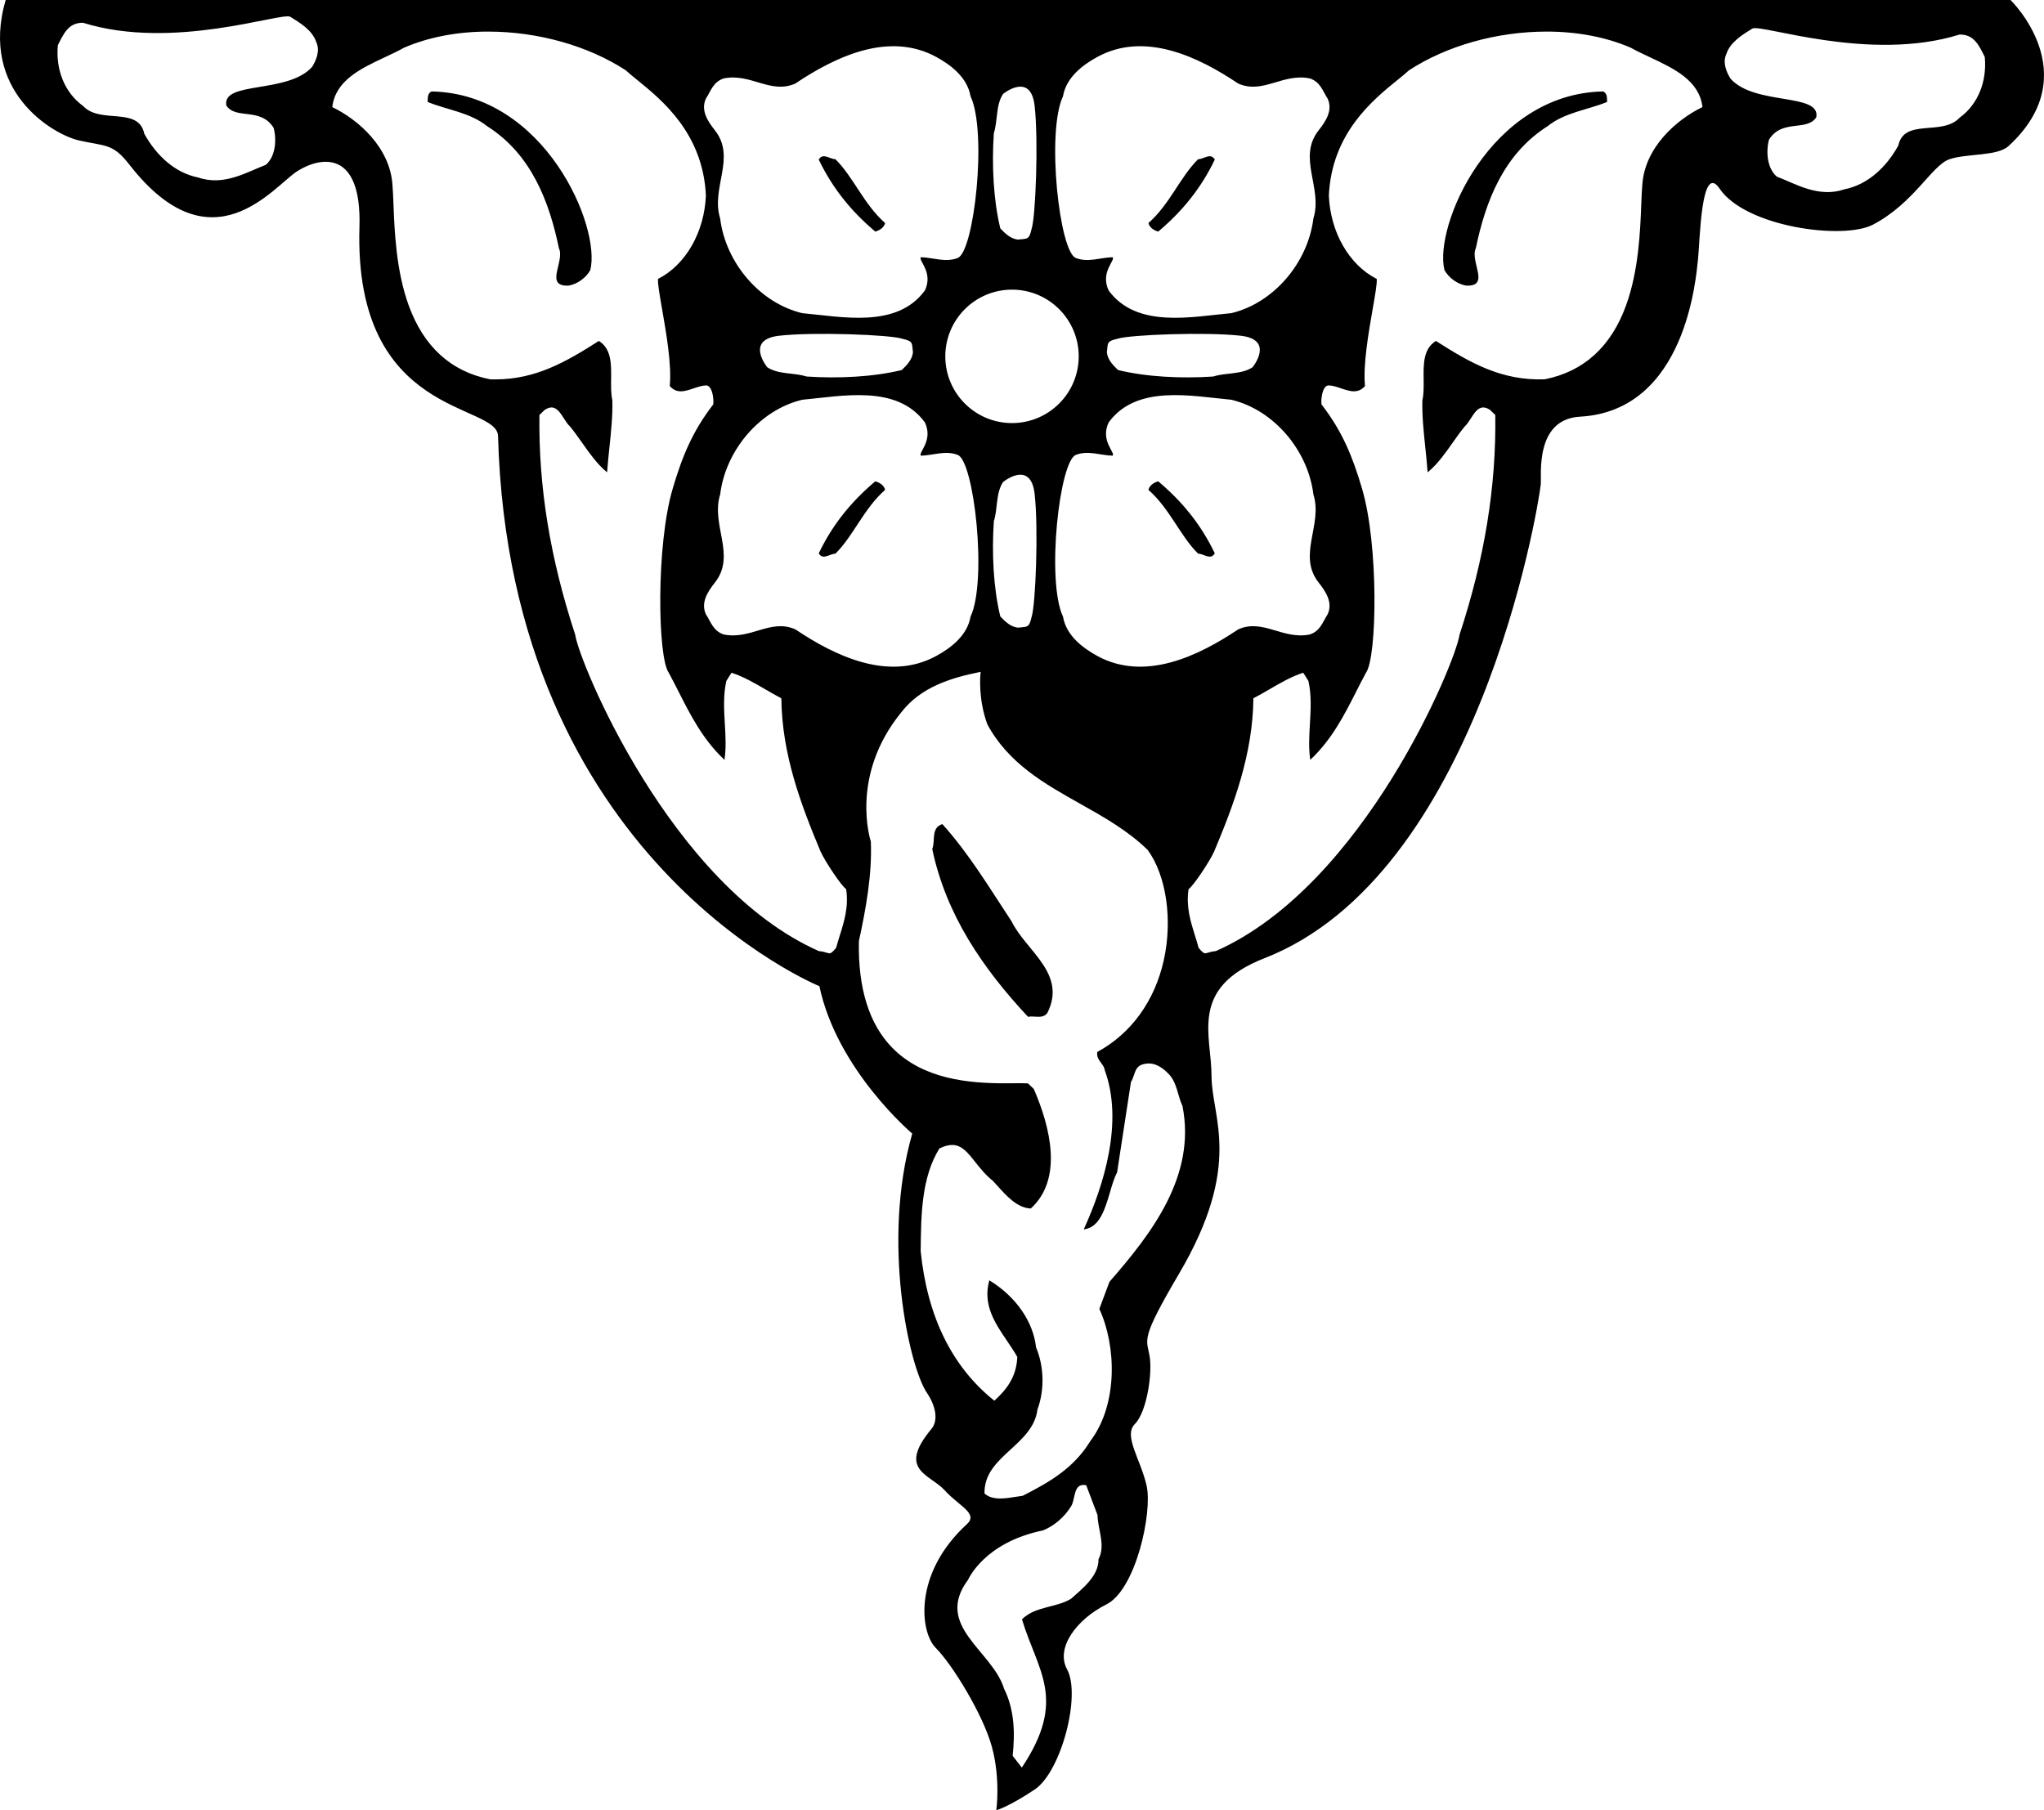 <?xml version="1.0" encoding="utf-8"?>
<!-- Generator: Adobe Illustrator 17.0.0, SVG Export Plug-In . SVG Version: 6.00 Build 0)  -->
<!DOCTYPE svg PUBLIC "-//W3C//DTD SVG 1.1//EN" "http://www.w3.org/Graphics/SVG/1.1/DTD/svg11.dtd">
<svg version="1.1" id="Layer_1" xmlns="http://www.w3.org/2000/svg" xmlns:xlink="http://www.w3.org/1999/xlink" x="0px" y="0px"
	 width="216px" height="191.31px" viewBox="0 0 216 191.31" enable-background="new 0 0 216 191.31" xml:space="preserve">
<path d="M212.46,0H0.599c-2.803,9.62,4.983,14.228,7.788,14.853c2.805,0.623,3.534,0.29,5.296,2.558
	c8.726,11.216,15.266,2.219,17.761,0.661c2.49-1.557,6.793-2.243,6.541,5.921c-0.623,20.213,14.547,18.539,14.644,22.083
	c1.247,44.866,33.961,58.148,33.961,58.148c1.87,8.881,9.813,15.579,9.813,15.579c-3.27,11.373-0.333,24.639,1.56,27.419
	c0.881,1.299,1.245,2.857,0.468,3.792c-3.655,4.383-0.157,4.776,1.4,6.491c1.558,1.713,3.583,2.439,2.338,3.583
	c-5.639,5.167-4.985,11.371-3.27,13.086c1.713,1.713,4.983,7.01,5.918,10.438c0.935,3.428,0.467,6.698,0.467,6.698
	s1.247-0.312,4.05-2.18c2.803-1.87,4.925-9.962,3.428-12.711c-1.247-2.284,1.038-5.296,4.154-6.855
	c3.116-1.558,4.882-9.723,4.257-12.526c-0.623-2.805-2.491-5.298-1.245-6.543c1.245-1.247,1.87-5.298,1.558-7.168
	c-0.312-1.868-1.041-1.661,3.115-8.724c6.799-11.56,3.428-16.514,3.428-20.877s-2.423-9.326,5.606-12.463
	c22.434-8.762,28.874-47.251,29.184-50.061c0.103-0.935-0.67-6.898,4.154-7.166c11.216-0.623,12.254-14.747,12.463-16.617
	s0.313-10.387,2.286-7.478c2.751,4.057,13.068,5.444,16.201,3.803c4.36-2.284,6.231-6.296,8.098-6.919
	c1.87-0.625,5.037-0.292,6.233-1.389C220.561,7.815,212.46,0,212.46,0z M32.988,7.062c-2.551,2.886-9.568,1.468-9.067,4.098
	c1.027,1.519,3.608,0.137,4.997,2.355c0.344,1.317,0.18,3.059-0.836,3.909c-2.012,0.764-4.414,2.27-7.134,1.335
	c-2.481-0.492-4.437-2.342-5.696-4.615c-0.618-2.945-4.653-0.978-6.478-2.949C6.812,9.78,5.87,7.327,6.113,4.779
	c0.589-1.173,1.115-2.407,2.67-2.371c9.503,2.969,20.971-1.153,21.893-0.634c1.045,0.647,2.338,1.425,2.747,2.679
	C33.836,5.336,33.44,6.323,32.988,7.062z M57.551,43.33c0.268-0.18,0.507-0.268,0.73-0.268c0.57,0,0.948,0.592,1.313,1.164
	c0.21,0.327,0.407,0.637,0.633,0.835c0.427,0.515,0.838,1.097,1.273,1.713c0.786,1.113,1.6,2.265,2.555,3.057l0.101,0.084
	l0.01-0.131c0.061-0.826,0.15-1.681,0.237-2.508c0.174-1.662,0.354-3.38,0.306-4.978c-0.15-0.682-0.14-1.475-0.13-2.241
	c0.021-1.556,0.042-3.165-1.258-4.003l-0.037-0.023l-0.036,0.023c-3.456,2.212-6.662,4.043-10.923,4.043
	c-0.177,0-0.355-0.003-0.525-0.008c-4.129-0.812-7.027-3.441-8.612-7.816c-1.334-3.681-1.498-7.875-1.605-10.65
	c-0.032-0.825-0.06-1.538-0.111-2.088c-0.251-3.923-3.571-6.872-6.358-8.217c0.332-2.815,3-4.069,5.583-5.281
	c0.71-0.333,1.381-0.648,1.996-0.992c2.571-1.116,5.642-1.706,8.879-1.706c5.266,0,10.574,1.493,14.555,4.09
	c0.33,0.306,0.747,0.645,1.229,1.036c2.593,2.104,6.934,5.624,7.24,12.191c-0.154,3.865-2.126,7.321-5.025,8.805l-0.033,0.017
	l-0.003,0.038c-0.033,0.487,0.169,1.65,0.427,3.123c0.435,2.494,1.031,5.91,0.818,8.124l-0.003,0.028l0.019,0.022
	c0.313,0.365,0.689,0.542,1.153,0.542c0.442,0,0.912-0.16,1.367-0.314c0.428-0.146,0.87-0.296,1.277-0.307h0.028
	c0.133,0,0.254,0.06,0.358,0.178c0.347,0.392,0.454,1.321,0.396,1.828c-2.22,2.872-3.282,5.521-4.274,8.862
	c-1.787,5.983-1.601,17.904-0.432,19.49c0.359,0.662,0.708,1.349,1.045,2.013c1.246,2.456,2.535,4.995,4.749,7.109l0.096,0.091
	l0.019-0.13c0.166-1.18,0.093-2.441,0.021-3.661c-0.088-1.503-0.179-3.058,0.159-4.547l0.546-0.868
	c1.252,0.403,2.413,1.079,3.536,1.732c0.563,0.328,1.144,0.666,1.73,0.968c0.063,5.942,2.074,11.241,4.13,16.16
	c0.533,1.183,2.294,3.761,2.719,4.009c0.279,1.859-0.207,3.413-0.677,4.915c-0.138,0.441-0.269,0.859-0.381,1.285
	c-0.394,0.489-0.553,0.582-0.708,0.582c-0.086,0-0.183-0.03-0.306-0.068c-0.183-0.057-0.432-0.134-0.808-0.163
	c-15.663-6.933-25.372-30.604-25.753-33.443c-2.651-8.064-3.888-15.661-3.778-23.222L57.551,43.33z M84.054,66.518
	c-2.614-1.173-4.718,1.126-7.579,0.535c-1.106-0.378-1.322-1.261-1.888-2.155c-0.557-1.243,0.229-2.398,0.953-3.322
	c2.295-2.881-0.45-6.112,0.562-9.315c0.573-4.68,4.19-8.941,8.672-10.013c4.172-0.377,10.009-1.654,12.969,2.401
	c0.899,1.942-0.717,3.153-0.432,3.511c1.29-0.029,2.594-0.587,3.875-0.09c1.753,0.573,3.162,13.329,1.375,17.103
	c-0.337,1.987-2.068,3.297-3.61,4.145C93.903,72.077,88.217,69.31,84.054,66.518z M82.332,35.482
	c3.634-0.416,11.735-0.106,12.983,0.31c1.227,0.279,1.034,0.44,1.16,1.454c-0.085,0.766-0.634,1.34-1.182,1.861
	c-2.987,0.728-6.7,0.913-10.067,0.683c-1.333-0.43-2.956-0.189-4.147-0.978C81.078,38.813,78.695,35.898,82.332,35.482z
	 M117.251,135.457l-0.013,0.021c-0.176,0.473-0.352,0.943-0.528,1.415s-0.353,0.943-0.527,1.415l-0.01,0.026l0.012,0.025
	c1.76,3.832,2.012,10.033-0.992,13.982c-1.749,2.853-4.368,4.345-7.125,5.742c-0.215,0.026-0.446,0.063-0.69,0.103
	c-0.523,0.085-1.116,0.181-1.67,0.181c-0.739,0-1.287-0.174-1.673-0.53c-0.034-2.08,1.328-3.331,2.771-4.655
	c1.277-1.174,2.599-2.387,2.824-4.207c0.765-2.079,0.71-4.538-0.146-6.581c-0.296-2.709-2.112-5.339-4.861-7.037l-0.077-0.048
	l-0.023,0.088c-0.668,2.53,0.632,4.448,1.889,6.303c0.375,0.553,0.762,1.125,1.091,1.703c-0.085,2.187-1.21,3.521-2.425,4.631
	c-4.472-3.572-7.092-8.897-7.787-15.821l0.001-0.028c0.039-3.805,0.08-7.739,1.979-10.812c0.505-0.247,0.943-0.367,1.342-0.367
	c1.018,0,1.644,0.79,2.438,1.791c0.513,0.647,1.095,1.381,1.878,2.005c0.155,0.166,0.313,0.343,0.475,0.522
	c0.975,1.086,2.078,2.316,3.496,2.395l0.028,0.002l0.021-0.02c3.407-3.126,2.042-8.584,0.298-12.613l-0.589-0.569l-0.018-0.018
	l-0.025-0.001c-0.219-0.015-0.491-0.021-0.884-0.021c-0.209,0-0.434,0.002-0.673,0.004c-0.271,0.002-0.562,0.004-0.867,0.004
	c-3.83,0-8.646-0.427-11.905-3.757c-2.442-2.494-3.627-6.29-3.522-11.269c0.739-3.405,1.403-7.035,1.262-10.517l-0.003-0.019
	c-0.023-0.069-2.271-6.927,3.234-13.661c2.074-2.669,5.244-3.631,8.373-4.262c-0.056,0.5-0.257,2.902,0.705,5.542
	c2.226,4.139,6.059,6.292,9.767,8.375c2.501,1.405,5.088,2.858,7.177,4.905c1.973,2.69,2.656,7.38,1.701,11.67
	c-0.956,4.292-3.441,7.726-6.997,9.667l-0.03,0.017l-0.005,0.034c-0.063,0.484,0.181,0.812,0.416,1.127
	c0.176,0.237,0.343,0.461,0.379,0.758c1.997,5.454-0.077,12.102-2.169,16.718l-0.052,0.115l0.124-0.021
	c1.582-0.255,2.15-2.196,2.652-3.909c0.23-0.786,0.447-1.529,0.743-2.074l0.008-0.021c0.489-3.185,0.979-6.372,1.465-9.557
	c0.142-0.216,0.228-0.471,0.311-0.717c0.168-0.499,0.327-0.971,0.913-1.141c0.216-0.067,0.434-0.102,0.646-0.102
	c1.014,0,1.801,0.755,2.301,1.318c0.453,0.6,0.63,1.217,0.817,1.869c0.122,0.427,0.248,0.867,0.453,1.298
	C126.426,124.211,121.75,130.313,117.251,135.457z M109.021,65.172c-0.279,1.229-0.438,1.036-1.454,1.162
	c-0.766-0.085-1.337-0.634-1.859-1.182c-0.728-2.987-0.913-6.7-0.683-10.067c0.427-1.333,0.189-2.958,0.976-4.147
	c0,0,2.917-2.383,3.333,1.252C109.75,55.826,109.437,63.927,109.021,65.172z M106.944,44.713c-3.893,0-7.049-3.158-7.049-7.051
	s3.156-7.051,7.049-7.051s7.049,3.158,7.049,7.051S110.837,44.713,106.944,44.713z M115.944,69.317
	c-1.542-0.847-3.273-2.158-3.61-4.145c-1.787-3.774-0.38-16.529,1.376-17.103c1.281-0.497,2.585,0.061,3.875,0.09
	c0.283-0.357-1.331-1.569-0.431-3.511c2.96-4.055,8.797-2.778,12.969-2.401c4.482,1.072,8.099,5.334,8.672,10.013
	c1.012,3.203-1.733,6.433,0.562,9.315c0.724,0.924,1.511,2.079,0.953,3.322c-0.566,0.894-0.782,1.778-1.888,2.155
	c-2.861,0.591-4.965-1.708-7.579-0.535C126.679,69.31,120.992,72.077,115.944,69.317z M116.969,37.246
	c0.126-1.014-0.067-1.175,1.16-1.454c1.247-0.416,9.348-0.726,12.983-0.31s1.254,3.331,1.254,3.331
	c-1.191,0.789-2.814,0.548-4.149,0.978c-3.365,0.229-7.078,0.045-10.065-0.683C117.603,38.586,117.055,38.013,116.969,37.246z
	 M150.442,40.058c0.01,0.766,0.021,1.559-0.131,2.253c-0.048,1.581,0.132,3.294,0.305,4.952c0.087,0.831,0.177,1.69,0.237,2.521
	l0.01,0.131l0.101-0.084c0.957-0.792,1.771-1.945,2.558-3.06c0.434-0.615,0.844-1.196,1.263-1.702
	c0.234-0.207,0.433-0.517,0.643-0.845c0.365-0.571,0.743-1.162,1.313-1.162c0.224,0,0.462,0.088,0.721,0.261l0.553,0.529
	c0.109,7.561-1.127,15.157-3.781,23.234c-0.378,2.827-10.087,26.498-25.752,33.431c-0.376,0.029-0.625,0.106-0.808,0.163
	c-0.122,0.038-0.219,0.068-0.305,0.068c-0.154,0-0.313-0.093-0.707-0.582c-0.112-0.427-0.243-0.845-0.382-1.287
	c-0.47-1.502-0.956-3.055-0.676-4.912c0.426-0.248,2.186-2.827,2.718-4.011c2.056-4.916,4.067-10.213,4.132-16.159
	c0.587-0.302,1.167-0.64,1.729-0.967c1.123-0.653,2.284-1.33,3.537-1.733l0.546,0.868c0.338,1.489,0.247,3.044,0.159,4.547
	c-0.071,1.22-0.145,2.481,0.021,3.661l0.019,0.13l0.096-0.091c2.215-2.116,3.505-4.658,4.753-7.116
	c0.336-0.661,0.683-1.346,1.036-1.998c1.174-1.594,1.36-13.515-0.427-19.498c-0.992-3.341-2.055-5.99-4.274-8.862
	c-0.058-0.507,0.05-1.437,0.396-1.828c0.104-0.118,0.226-0.178,0.358-0.178l0.03,0.001c0.405,0.011,0.848,0.161,1.275,0.307
	c0.455,0.155,0.925,0.314,1.367,0.314c0.464,0,0.841-0.177,1.153-0.542l0.019-0.022l-0.003-0.028
	c-0.213-2.213,0.384-5.629,0.818-8.124c0.258-1.472,0.46-2.635,0.427-3.123l-0.003-0.038l-0.033-0.017
	c-2.899-1.484-4.871-4.94-5.025-8.799c0.306-6.573,4.646-10.094,7.24-12.197c0.482-0.391,0.899-0.729,1.221-1.029
	c3.988-2.604,9.296-4.097,14.563-4.097c3.238,0,6.309,0.59,8.874,1.703c0.621,0.346,1.291,0.661,2.001,0.994
	c2.582,1.212,5.252,2.465,5.582,5.281c-2.786,1.346-6.105,4.295-6.356,8.215c-0.052,0.552-0.079,1.265-0.111,2.09
	c-0.108,2.775-0.271,6.968-1.605,10.65c-1.585,4.375-4.483,7.004-8.602,7.815c-4.535,0.166-7.859-1.729-11.459-4.033l-0.036-0.023
	l-0.037,0.023C150.4,36.893,150.421,38.501,150.442,40.058z M112.334,10.171c0.337-1.989,2.068-3.3,3.61-4.145
	c5.048-2.76,10.735,0.007,14.898,2.799c2.614,1.173,4.718-1.128,7.579-0.535c1.106,0.375,1.322,1.261,1.888,2.153
	c0.557,1.245-0.229,2.401-0.953,3.322c-2.295,2.884,0.45,6.112-0.562,9.317c-0.573,4.68-4.19,8.941-8.672,10.014
	c-4.172,0.375-10.009,1.654-12.969-2.403c-0.899-1.94,0.715-3.151,0.431-3.509c-1.29,0.029-2.594,0.587-3.875,0.088
	C111.954,26.698,110.547,13.942,112.334,10.171z M105.025,14.073c0.427-1.335,0.189-2.958,0.976-4.147c0,0,2.917-2.383,3.333,1.252
	s0.103,11.737-0.312,12.983c-0.279,1.23-0.438,1.036-1.454,1.16c-0.766-0.083-1.337-0.632-1.859-1.18
	C104.98,21.153,104.795,17.438,105.025,14.073z M74.586,10.443c0.566-0.892,0.782-1.778,1.888-2.153
	c2.861-0.593,4.965,1.708,7.579,0.535c4.163-2.792,9.85-5.559,14.898-2.799c1.542,0.845,3.272,2.156,3.61,4.145
	c1.787,3.772,0.378,16.527-1.375,17.101c-1.281,0.499-2.585-0.058-3.875-0.088c-0.286,0.357,1.331,1.569,0.432,3.509
	c-2.96,4.057-8.798,2.778-12.969,2.403c-4.482-1.072-8.099-5.334-8.672-10.014c-1.011-3.205,1.733-6.433-0.562-9.317
	C74.816,12.843,74.029,11.688,74.586,10.443z M116.083,164.788c0.041,1.744-1.677,3.091-2.899,4.178
	c-1.596,0.971-3.783,0.771-5.186,2.173c1.648,5.489,4.812,8.418-0.016,15.667l-0.971-1.245c0.258-2.376,0.202-4.869-0.906-7.087
	c-1.212-4.023-7.442-6.628-3.81-11.508c0.025-0.023,1.668-3.938,7.923-5.226c1.173-0.463,2.274-1.423,2.935-2.497
	c0.544-0.76,0.191-2.56,1.632-2.279c0.398,1.05,0.796,2.102,1.194,3.151C116.014,161.672,116.861,163.335,116.083,164.788z
	 M207.079,12.441c-1.825,1.974-5.857,0.007-6.478,2.949c-1.259,2.272-3.21,4.125-5.691,4.617c-2.724,0.933-5.125-0.571-7.136-1.338
	c-1.018-0.849-1.18-2.592-0.836-3.909c1.387-2.216,3.972-0.836,4.997-2.356c0.503-2.628-6.516-1.211-9.067-4.097
	c-0.454-0.737-0.849-1.726-0.432-2.608c0.409-1.256,1.699-2.034,2.745-2.679c0.924-0.519,12.389,3.603,21.891,0.632
	c1.557-0.034,2.086,1.2,2.67,2.371C209.985,8.575,209.044,11.025,207.079,12.441z M99.581,87.094
	c-1.241,0.402-0.71,1.762-1.065,2.641c1.465,6.95,5.331,12.598,10.119,17.725c0.683-0.139,1.564,0.276,2.05-0.418
	c2.086-4.16-2.266-6.556-3.769-9.64C104.528,93.778,102.391,90.209,99.581,87.094z M154.924,30.184
	c2.621,0.128,0.38-2.564,1.034-3.949c1.014-4.884,2.895-9.914,7.566-12.886c1.839-1.474,4.201-1.715,6.3-2.571
	c-0.009-0.436,0.043-0.874-0.398-1.113c-11.971,0.218-17.943,14.3-16.781,18.887C153.099,29.353,153.986,30.018,154.924,30.184z
	 M45.596,9.665c-0.44,0.238-0.389,0.676-0.4,1.113c2.102,0.856,4.464,1.097,6.303,2.571c4.671,2.971,6.552,8.002,7.566,12.886
	c0.652,1.385-1.589,4.077,1.032,3.949c0.94-0.166,1.828-0.832,2.281-1.632C63.537,23.965,57.567,9.883,45.596,9.665z
	 M122.395,50.868c-0.465,0.128-0.926,0.432-1.034,0.903c2.275,2.003,3.336,4.853,5.255,6.746c0.584-0.014,1.306,0.735,1.758-0.038
	C126.897,55.401,124.908,52.983,122.395,50.868z M92.498,50.868c-2.511,2.115-4.502,4.534-5.976,7.611
	c0.452,0.773,1.173,0.025,1.758,0.038c1.92-1.893,2.981-4.743,5.255-6.746C93.427,51.299,92.964,50.996,92.498,50.868z
	 M122.395,24.475c2.513-2.115,4.502-4.534,5.979-7.611c-0.452-0.773-1.173-0.027-1.758-0.041c-1.92,1.895-2.98,4.745-5.255,6.748
	C121.469,24.044,121.93,24.347,122.395,24.475z M92.498,24.475c0.465-0.128,0.929-0.432,1.036-0.904
	c-2.274-2.003-3.336-4.853-5.255-6.748c-0.584,0.014-1.306-0.733-1.758,0.041C87.996,19.941,89.988,22.36,92.498,24.475z"/>
</svg>
